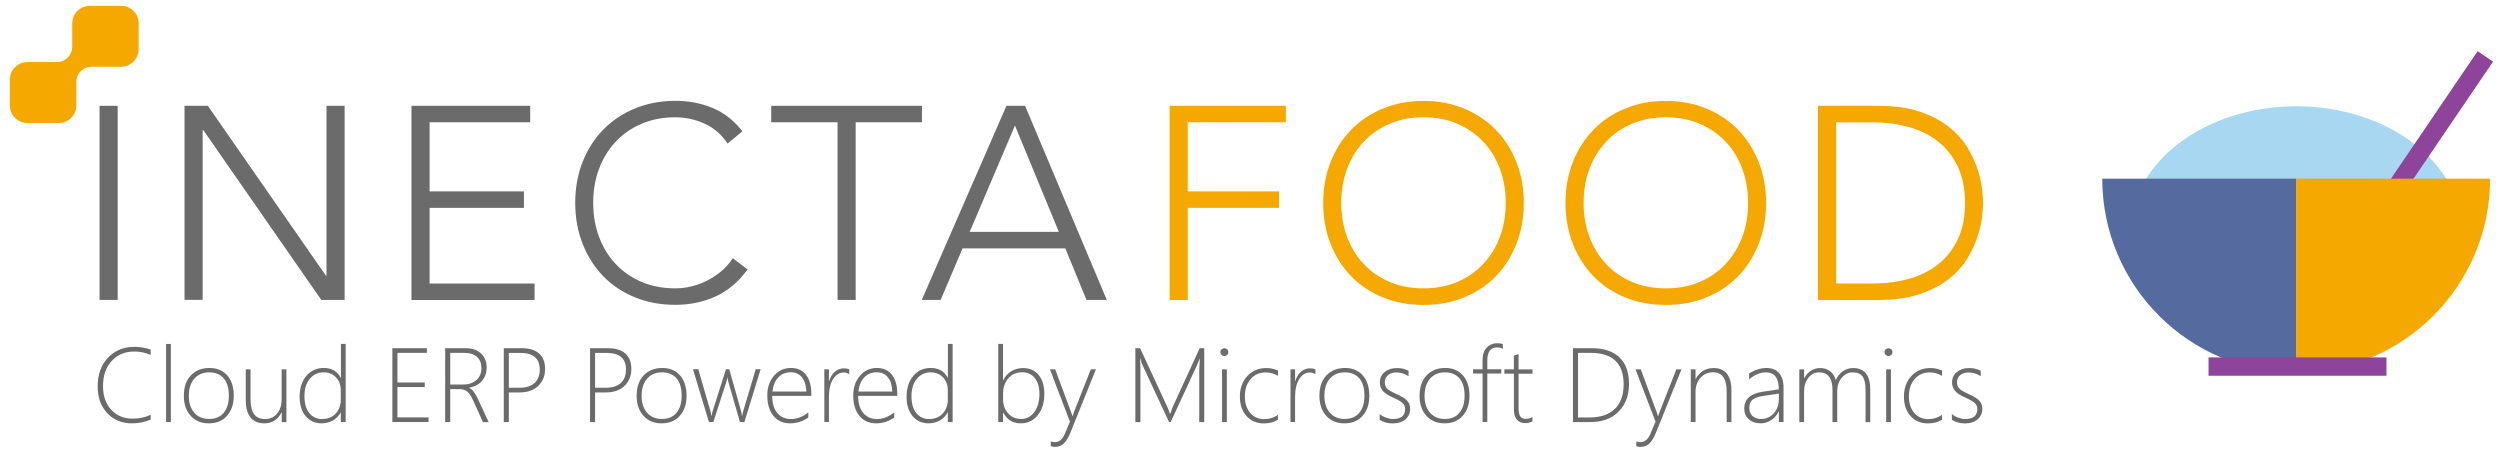 <?xml version="1.0" encoding="utf-8"?>
<!-- Generator: Adobe Illustrator 24.1.0, SVG Export Plug-In . SVG Version: 6.00 Build 0)  -->
<svg version="1.1" id="Layer_1" xmlns="http://www.w3.org/2000/svg" xmlns:xlink="http://www.w3.org/1999/xlink" x="0px" y="0px"
	 viewBox="0 0 331 60" style="enable-background:new 0 0 331 60;" xml:space="preserve">
<style type="text/css">
	.st0{fill:#A7D7F1;}
	.st1{fill:#8D449A;}
	.st2{fill:#F5A800;}
	.st3{fill:#556A9E;}
	.st4{fill:none;stroke:#F5A800;stroke-width:0.318;stroke-miterlimit:10;}
	.st5{fill:#6B6B6B;}
</style>
<ellipse class="st0" cx="304.02" cy="30.83" rx="21.97" ry="16.76"/>
<rect x="319.03" y="4.69" transform="matrix(0.827 0.562 -0.562 0.827 66.835 -176.399)" class="st1" width="2.47" height="31.59"/>
<rect x="278.34" y="23.66" class="st2" width="25.67" height="0"/>
<path class="st3" d="M278.34,23.66v0.01c0.01,14.16,11.48,25.64,25.65,25.66h0.03V23.66H278.34z"/>
<polygon class="st1" points="304.01,23.66 304.01,23.66 329.68,23.66 329.68,23.66 306.29,23.66 "/>
<path class="st2" d="M304.01,49.33h0.03c14.16-0.01,25.64-11.49,25.65-25.66v-0.01h-25.67V49.33z"/>
<rect x="292.41" y="47.32" class="st1" width="23.56" height="2.43"/>
<g>
	<path class="st2" d="M18.21,3.1c0-1.2-0.98-2.17-2.17-2.17h-4.15c-1.2,0-2.17,0.98-2.17,2.17V6.2c0,1.2-0.98,2.17-2.17,2.17H3.63
		c-1.2,0-2.17,0.98-2.17,2.17v3.42c0,1.2,0.98,2.17,2.17,2.17h4.15c1.2,0,2.17-0.98,2.17-2.17v-3.11c0-1.2,0.98-2.17,2.17-2.17h3.91
		c1.2,0,2.17-0.98,2.17-2.17V3.1z"/>
	<path class="st4" d="M18.21,3.1c0-1.2-0.98-2.17-2.17-2.17h-4.15c-1.2,0-2.17,0.98-2.17,2.17V6.2c0,1.2-0.98,2.17-2.17,2.17H3.63
		c-1.2,0-2.17,0.98-2.17,2.17v3.42c0,1.2,0.98,2.17,2.17,2.17h4.15c1.2,0,2.17-0.98,2.17-2.17v-3.11c0-1.2,0.98-2.17,2.17-2.17h3.91
		c1.2,0,2.17-0.98,2.17-2.17V3.1z"/>
</g>
<g>
	<path class="st5" d="M13.18,14.01h2.4v25.7h-2.4V14.01z"/>
	<path class="st5" d="M24.43,14.01h3.09l15.64,22.5h0.07v-22.5h2.4v25.7h-3.09L26.9,17.2h-0.07v22.5h-2.4V14.01z"/>
	<path class="st5" d="M54.48,14.01H70.2v2.18H56.88v9.15h12.49v2.18H56.88v10.02h13.9v2.18h-16.3V14.01z"/>
	<path class="st5" d="M98.98,35.68c-1.23,1.67-2.66,2.87-4.28,3.59c-1.62,0.73-3.38,1.09-5.26,1.09c-1.96,0-3.76-0.33-5.39-1
		c-1.63-0.67-3.03-1.6-4.19-2.8c-1.16-1.2-2.07-2.63-2.72-4.28c-0.65-1.66-0.98-3.47-0.98-5.43s0.33-3.76,0.98-5.41
		c0.65-1.65,1.56-3.07,2.72-4.26c1.16-1.2,2.56-2.14,4.19-2.81c1.63-0.68,3.43-1.02,5.39-1.02c1.74,0,3.37,0.31,4.88,0.93
		c1.51,0.62,2.84,1.65,3.97,3.1l-1.96,1.63c-0.8-1.21-1.82-2.09-3.07-2.65c-1.25-0.56-2.52-0.83-3.83-0.83
		c-1.67,0-3.18,0.29-4.52,0.87c-1.34,0.58-2.49,1.38-3.43,2.4c-0.94,1.02-1.67,2.21-2.18,3.59c-0.51,1.38-0.76,2.87-0.76,4.47
		c0,1.6,0.25,3.09,0.76,4.46c0.51,1.38,1.23,2.58,2.18,3.59c0.94,1.02,2.09,1.82,3.43,2.4c1.34,0.58,2.85,0.87,4.52,0.87
		c0.65,0,1.33-0.08,2.03-0.24c0.7-0.16,1.39-0.4,2.05-0.73c0.67-0.33,1.3-0.74,1.91-1.23c0.6-0.5,1.14-1.09,1.6-1.8L98.98,35.68z"/>
	<path class="st5" d="M110.89,16.19h-8.78v-2.18h19.96v2.18h-8.78v23.52h-2.4V16.19z"/>
	<path class="st5" d="M133.25,14.01h2.47l10.82,25.7h-2.69l-2.8-6.82h-13.61l-2.9,6.82h-2.5L133.25,14.01z M134.38,16.62
		l-5.99,14.08h11.8L134.38,16.62z"/>
</g>
<g>
	<path class="st2" d="M154.86,14.01h15.39v2.18h-12.99v9.15h12.09v2.18h-12.09v12.2h-2.4V14.01z"/>
	<path class="st2" d="M175.19,26.86c0-1.96,0.33-3.76,0.98-5.41c0.65-1.65,1.56-3.07,2.72-4.26c1.16-1.2,2.56-2.14,4.19-2.81
		c1.63-0.68,3.43-1.02,5.39-1.02s3.76,0.34,5.39,1.02c1.63,0.68,3.03,1.62,4.19,2.81c1.16,1.2,2.07,2.62,2.72,4.26
		c0.65,1.65,0.98,3.45,0.98,5.41s-0.33,3.77-0.98,5.43c-0.65,1.66-1.56,3.09-2.72,4.28c-1.16,1.2-2.56,2.13-4.19,2.8
		c-1.63,0.67-3.43,1-5.39,1s-3.76-0.33-5.39-1c-1.63-0.67-3.03-1.6-4.19-2.8c-1.16-1.2-2.07-2.63-2.72-4.28
		C175.51,30.63,175.19,28.82,175.19,26.86z M177.58,26.86c0,1.6,0.25,3.09,0.76,4.46c0.51,1.38,1.23,2.58,2.18,3.59
		c0.94,1.02,2.09,1.82,3.43,2.4c1.34,0.58,2.85,0.87,4.52,0.87c1.67,0,3.18-0.29,4.52-0.87c1.34-0.58,2.49-1.38,3.43-2.4
		c0.94-1.02,1.67-2.21,2.18-3.59c0.51-1.38,0.76-2.87,0.76-4.46c0-1.6-0.25-3.09-0.76-4.47c-0.51-1.38-1.23-2.58-2.18-3.59
		c-0.94-1.02-2.09-1.81-3.43-2.4c-1.34-0.58-2.85-0.87-4.52-0.87c-1.67,0-3.18,0.29-4.52,0.87c-1.34,0.58-2.49,1.38-3.43,2.4
		c-0.94,1.02-1.67,2.21-2.18,3.59C177.84,23.77,177.58,25.26,177.58,26.86z"/>
	<path class="st2" d="M207.27,26.86c0-1.96,0.33-3.76,0.98-5.41c0.65-1.65,1.56-3.07,2.72-4.26c1.16-1.2,2.56-2.14,4.19-2.81
		c1.63-0.68,3.43-1.02,5.39-1.02s3.76,0.34,5.39,1.02c1.63,0.68,3.03,1.62,4.19,2.81c1.16,1.2,2.07,2.62,2.72,4.26
		c0.65,1.65,0.98,3.45,0.98,5.41s-0.33,3.77-0.98,5.43c-0.65,1.66-1.56,3.09-2.72,4.28s-2.56,2.13-4.19,2.8
		c-1.63,0.67-3.43,1-5.39,1s-3.76-0.33-5.39-1c-1.63-0.67-3.03-1.6-4.19-2.8s-2.07-2.63-2.72-4.28
		C207.6,30.63,207.27,28.82,207.27,26.86z M209.67,26.86c0,1.6,0.25,3.09,0.76,4.46c0.51,1.38,1.23,2.58,2.18,3.59
		c0.94,1.02,2.09,1.82,3.43,2.4c1.34,0.58,2.85,0.87,4.52,0.87s3.18-0.29,4.52-0.87c1.34-0.58,2.49-1.38,3.43-2.4
		c0.94-1.02,1.67-2.21,2.18-3.59c0.51-1.38,0.76-2.87,0.76-4.46c0-1.6-0.25-3.09-0.76-4.47c-0.51-1.38-1.23-2.58-2.18-3.59
		c-0.94-1.02-2.09-1.81-3.43-2.4c-1.34-0.58-2.85-0.87-4.52-0.87s-3.18,0.29-4.52,0.87c-1.34,0.58-2.49,1.38-3.43,2.4
		c-0.94,1.02-1.67,2.21-2.18,3.59C209.92,23.77,209.67,25.26,209.67,26.86z"/>
	<path class="st2" d="M240.7,14.01h7.95c2.23,0,4.11,0.27,5.66,0.82c1.55,0.54,2.84,1.24,3.87,2.09c1.03,0.85,1.84,1.78,2.43,2.81
		c0.59,1.03,1.03,2.01,1.31,2.96c0.28,0.94,0.45,1.8,0.53,2.56c0.07,0.76,0.11,1.3,0.11,1.62c0,0.31-0.04,0.85-0.11,1.61
		c-0.07,0.76-0.25,1.62-0.53,2.56c-0.28,0.94-0.71,1.93-1.31,2.96c-0.59,1.03-1.4,1.97-2.43,2.81c-1.03,0.85-2.32,1.54-3.87,2.09
		c-1.55,0.54-3.44,0.82-5.66,0.82h-7.95V14.01z M243.1,37.53h4.94c1.69,0,3.28-0.21,4.76-0.63c1.48-0.42,2.76-1.07,3.85-1.94
		c1.09-0.87,1.95-1.98,2.58-3.32c0.63-1.34,0.94-2.93,0.94-4.77c0-1.84-0.32-3.43-0.94-4.77c-0.63-1.34-1.49-2.45-2.58-3.32
		c-1.09-0.87-2.37-1.52-3.85-1.94c-1.48-0.42-3.06-0.64-4.76-0.64h-4.94V37.53z"/>
</g>
<g>
	<g>
		<path class="st5" d="M19.95,55.56c-0.79,0.33-1.62,0.49-2.48,0.49c-1.34,0-2.43-0.45-3.27-1.35c-0.84-0.9-1.27-2.07-1.27-3.52
			c0-1.59,0.46-2.86,1.37-3.82c0.91-0.96,2.08-1.44,3.49-1.44c0.75,0,1.47,0.12,2.16,0.36v0.72c-0.69-0.31-1.41-0.46-2.17-0.46
			c-1.23,0-2.23,0.42-2.99,1.25c-0.77,0.83-1.15,1.94-1.15,3.32c0,1.33,0.37,2.38,1.1,3.16c0.73,0.77,1.67,1.16,2.79,1.16
			c0.9,0,1.71-0.17,2.42-0.52V55.56z"/>
		<path class="st5" d="M21.99,55.88V45.54h0.63v10.34H21.99z"/>
		<path class="st5" d="M27.65,56.05c-1.02,0-1.82-0.34-2.42-1.01c-0.59-0.67-0.89-1.54-0.89-2.62c0-1.16,0.31-2.07,0.93-2.72
			c0.62-0.65,1.44-0.98,2.45-0.98c1,0,1.78,0.32,2.36,0.98c0.58,0.65,0.87,1.55,0.87,2.7c0,1.09-0.29,1.97-0.88,2.64
			C29.48,55.72,28.68,56.05,27.65,56.05z M27.7,49.3c-0.82,0-1.48,0.28-1.97,0.83C25.24,50.69,25,51.46,25,52.44
			c0,0.91,0.24,1.65,0.72,2.2c0.48,0.55,1.13,0.83,1.96,0.83c0.84,0,1.49-0.27,1.94-0.82c0.46-0.55,0.68-1.3,0.68-2.27
			c0-1-0.23-1.76-0.68-2.29C29.17,49.57,28.53,49.3,27.7,49.3z"/>
		<path class="st5" d="M37.3,55.88v-1.27h-0.03c-0.49,0.96-1.24,1.44-2.25,1.44c-1.65,0-2.48-1.04-2.48-3.12V48.9h0.63v3.88
			c0,0.95,0.16,1.63,0.47,2.06c0.31,0.43,0.8,0.64,1.47,0.64c0.65,0,1.18-0.24,1.58-0.72c0.4-0.48,0.6-1.11,0.6-1.91V48.9h0.63v6.99
			H37.3z"/>
		<path class="st5" d="M45.12,55.88v-1.27H45.1c-0.23,0.44-0.56,0.79-1.01,1.05c-0.45,0.26-0.95,0.39-1.51,0.39
			c-0.86,0-1.56-0.31-2.1-0.94c-0.54-0.63-0.81-1.49-0.81-2.6c0-1.13,0.3-2.04,0.89-2.74c0.59-0.7,1.36-1.05,2.31-1.05
			c1.05,0,1.79,0.43,2.24,1.29h0.03v-4.47h0.63v10.34H45.12z M45.12,51.63c0-0.65-0.21-1.2-0.62-1.65
			c-0.41-0.45-0.97-0.68-1.66-0.68c-0.73,0-1.34,0.28-1.81,0.84c-0.48,0.56-0.72,1.33-0.72,2.32c0,0.96,0.22,1.71,0.64,2.23
			c0.43,0.52,0.98,0.79,1.66,0.79c0.8,0,1.41-0.25,1.85-0.74c0.44-0.49,0.66-1.09,0.66-1.8V51.63z"/>
		<path class="st5" d="M51.95,55.88V46.1h4.57v0.62h-3.9v3.92h3.62v0.61h-3.62v4.01h4.12v0.61H51.95z"/>
		<path class="st5" d="M63.94,55.88l-1.3-2.87c-0.27-0.59-0.54-0.99-0.81-1.19c-0.27-0.2-0.6-0.3-1.01-0.3h-1.21v4.36h-0.67V46.1
			h2.71c0.86,0,1.54,0.23,2.04,0.7s0.74,1.08,0.74,1.85c0,0.7-0.2,1.29-0.61,1.77c-0.4,0.47-0.97,0.78-1.7,0.91v0.03
			c0.39,0.15,0.76,0.63,1.13,1.41l1.45,3.12H63.94z M59.61,46.72v4.19h1.69c0.75,0,1.34-0.2,1.78-0.59
			c0.44-0.39,0.66-0.93,0.66-1.61c0-0.62-0.2-1.11-0.59-1.46c-0.4-0.35-0.96-0.53-1.7-0.53H59.61z"/>
		<path class="st5" d="M67.37,51.96v3.92h-0.67V46.1h2.36c1,0,1.77,0.23,2.31,0.7s0.8,1.15,0.8,2.04c0,0.91-0.3,1.66-0.89,2.24
			c-0.59,0.58-1.42,0.88-2.49,0.88H67.37z M67.37,46.72v4.62h1.39c0.88,0,1.55-0.21,2.01-0.63c0.46-0.42,0.69-1.02,0.69-1.78
			c0-1.47-0.84-2.2-2.53-2.2H67.37z"/>
		<path class="st5" d="M78.79,51.96v3.92h-0.67V46.1h2.36c1,0,1.77,0.23,2.31,0.7c0.53,0.47,0.8,1.15,0.8,2.04
			c0,0.91-0.3,1.66-0.89,2.24c-0.59,0.58-1.42,0.88-2.49,0.88H78.79z M78.79,46.72v4.62h1.39c0.88,0,1.55-0.21,2.01-0.63
			c0.46-0.42,0.69-1.02,0.69-1.78c0-1.47-0.84-2.2-2.53-2.2H78.79z"/>
		<path class="st5" d="M87.6,56.05c-1.02,0-1.82-0.34-2.42-1.01c-0.59-0.67-0.89-1.54-0.89-2.62c0-1.16,0.31-2.07,0.93-2.72
			c0.62-0.65,1.44-0.98,2.45-0.98c1,0,1.78,0.32,2.36,0.98c0.58,0.65,0.87,1.55,0.87,2.7c0,1.09-0.29,1.97-0.88,2.64
			C89.43,55.72,88.62,56.05,87.6,56.05z M87.65,49.3c-0.82,0-1.48,0.28-1.97,0.83s-0.73,1.33-0.73,2.31c0,0.91,0.24,1.65,0.72,2.2
			c0.48,0.55,1.13,0.83,1.96,0.83c0.84,0,1.49-0.27,1.94-0.82c0.46-0.55,0.68-1.3,0.68-2.27c0-1-0.23-1.76-0.68-2.29
			C89.12,49.57,88.48,49.3,87.65,49.3z"/>
		<path class="st5" d="M98.56,55.88h-0.59l-1.52-5.27c-0.04-0.15-0.08-0.34-0.11-0.59H96.3c-0.01,0.1-0.05,0.3-0.14,0.57l-1.71,5.28
			h-0.59l-2.11-6.99h0.7l1.62,5.57c0.04,0.15,0.07,0.34,0.1,0.59h0.05c0.01-0.13,0.05-0.33,0.13-0.59l1.77-5.57h0.43l1.58,5.57
			c0.04,0.13,0.07,0.33,0.1,0.59h0.05c0-0.13,0.04-0.33,0.12-0.59l1.66-5.57h0.65L98.56,55.88z"/>
		<path class="st5" d="M102.24,52.42c0,0.96,0.22,1.71,0.67,2.25c0.44,0.54,1.05,0.81,1.82,0.81c0.78,0,1.55-0.29,2.29-0.87v0.67
			c-0.72,0.51-1.53,0.77-2.42,0.77c-0.9,0-1.63-0.32-2.18-0.97c-0.55-0.65-0.83-1.56-0.83-2.74c0-1.02,0.29-1.88,0.87-2.57
			c0.58-0.7,1.33-1.05,2.26-1.05c0.87,0,1.53,0.3,2,0.91s0.7,1.44,0.7,2.5v0.28H102.24z M106.76,51.84
			c-0.03-0.8-0.22-1.43-0.58-1.88c-0.36-0.45-0.85-0.67-1.49-0.67c-0.66,0-1.2,0.22-1.63,0.66c-0.43,0.44-0.69,1.07-0.79,1.89
			H106.76z"/>
		<path class="st5" d="M112.44,49.55c-0.21-0.15-0.45-0.23-0.74-0.23c-0.55,0-1.01,0.28-1.39,0.85c-0.37,0.57-0.56,1.38-0.56,2.42
			v3.28h-0.61V48.9h0.61v1.55h0.03c0.16-0.53,0.41-0.95,0.76-1.24c0.35-0.3,0.75-0.44,1.2-0.44c0.26,0,0.49,0.04,0.7,0.12V49.55z"/>
		<path class="st5" d="M113.62,52.42c0,0.96,0.22,1.71,0.67,2.25c0.44,0.54,1.05,0.81,1.82,0.81c0.78,0,1.55-0.29,2.29-0.87v0.67
			c-0.72,0.51-1.53,0.77-2.42,0.77c-0.9,0-1.63-0.32-2.18-0.97c-0.55-0.65-0.83-1.56-0.83-2.74c0-1.02,0.29-1.88,0.87-2.57
			c0.58-0.7,1.33-1.05,2.26-1.05c0.87,0,1.53,0.3,2,0.91s0.7,1.44,0.7,2.5v0.28H113.62z M118.14,51.84
			c-0.03-0.8-0.22-1.43-0.58-1.88c-0.36-0.45-0.85-0.67-1.49-0.67c-0.66,0-1.2,0.22-1.63,0.66c-0.43,0.44-0.69,1.07-0.79,1.89
			H118.14z"/>
		<path class="st5" d="M125.49,55.88v-1.27h-0.03c-0.23,0.44-0.56,0.79-1.01,1.05c-0.45,0.26-0.95,0.39-1.51,0.39
			c-0.86,0-1.56-0.31-2.1-0.94c-0.54-0.63-0.81-1.49-0.81-2.6c0-1.13,0.3-2.04,0.89-2.74c0.59-0.7,1.36-1.05,2.31-1.05
			c1.05,0,1.79,0.43,2.24,1.29h0.03v-4.47h0.63v10.34H125.49z M125.49,51.63c0-0.65-0.21-1.2-0.62-1.65
			c-0.41-0.45-0.97-0.68-1.66-0.68c-0.73,0-1.34,0.28-1.81,0.84c-0.48,0.56-0.72,1.33-0.72,2.32c0,0.96,0.22,1.71,0.64,2.23
			c0.43,0.52,0.98,0.79,1.66,0.79c0.8,0,1.41-0.25,1.85-0.74c0.44-0.49,0.66-1.09,0.66-1.8V51.63z"/>
		<path class="st5" d="M132.83,54.64h-0.03v1.24h-0.63V45.54h0.63v4.8h0.03c0.25-0.51,0.61-0.91,1.07-1.19
			c0.47-0.28,0.98-0.42,1.54-0.42c0.89,0,1.58,0.31,2.08,0.92c0.5,0.61,0.75,1.44,0.75,2.49c0,1.17-0.29,2.11-0.87,2.83
			c-0.58,0.72-1.33,1.08-2.25,1.08C134.11,56.05,133.33,55.58,132.83,54.64z M132.81,52.04v0.88c0,0.7,0.22,1.3,0.66,1.8
			c0.44,0.5,1.02,0.75,1.74,0.75c0.71,0,1.29-0.31,1.74-0.92c0.45-0.61,0.67-1.42,0.67-2.41c0-0.87-0.2-1.57-0.61-2.08
			c-0.41-0.51-0.96-0.77-1.64-0.77c-0.81,0-1.44,0.27-1.89,0.82C133.03,50.66,132.81,51.31,132.81,52.04z"/>
		<path class="st5" d="M141.71,57.31c-0.25,0.63-0.54,1.09-0.85,1.4c-0.31,0.3-0.71,0.46-1.19,0.46c-0.2,0-0.39-0.03-0.55-0.1v-0.63
			c0.16,0.06,0.35,0.1,0.57,0.1c0.56,0,1-0.39,1.32-1.16l0.65-1.55l-2.65-6.93h0.7l2.11,5.69c0.05,0.12,0.08,0.22,0.1,0.28
			c0.02,0.09,0.04,0.16,0.06,0.23h0.03l0.16-0.47l2.25-5.73h0.68L141.71,57.31z"/>
		<path class="st5" d="M158.78,55.88v-6.94c0-0.17,0.03-0.65,0.08-1.44h-0.03c-0.14,0.37-0.26,0.65-0.35,0.85l-3.48,7.53h-0.22
			l-3.49-7.49c-0.11-0.24-0.22-0.55-0.32-0.92h-0.03c0.03,0.44,0.05,0.87,0.05,1.3v7.11h-0.67V46.1h0.63l3.65,7.88
			c0.02,0.05,0.05,0.11,0.07,0.18c0.03,0.08,0.06,0.15,0.09,0.23c0.05,0.12,0.09,0.25,0.14,0.4h0.04l0.08-0.22
			c0-0.02,0.08-0.23,0.23-0.65l3.59-7.82h0.6v9.78H158.78z"/>
		<path class="st5" d="M162.1,47.14c-0.14,0-0.26-0.05-0.36-0.15c-0.1-0.1-0.16-0.23-0.16-0.38c0-0.15,0.05-0.27,0.16-0.36
			c0.11-0.09,0.23-0.14,0.36-0.14c0.14,0,0.27,0.05,0.37,0.14c0.11,0.09,0.16,0.21,0.16,0.37c0,0.15-0.05,0.27-0.16,0.38
			C162.37,47.09,162.25,47.14,162.1,47.14z M161.8,55.88V48.9h0.63v6.99H161.8z"/>
		<path class="st5" d="M169.19,55.58c-0.52,0.32-1.14,0.48-1.86,0.48c-0.95,0-1.72-0.33-2.3-0.98c-0.58-0.65-0.87-1.51-0.87-2.56
			c0-1.11,0.33-2.02,0.98-2.73c0.66-0.71,1.5-1.06,2.52-1.06c0.53,0,1.05,0.11,1.55,0.33v0.71c-0.5-0.31-1.05-0.46-1.64-0.46
			c-0.82,0-1.48,0.29-1.99,0.88c-0.51,0.59-0.76,1.35-0.76,2.29c0,0.9,0.23,1.63,0.7,2.18c0.47,0.55,1.08,0.83,1.85,0.83
			c0.7,0,1.31-0.19,1.83-0.56V55.58z"/>
		<path class="st5" d="M174.16,49.55c-0.21-0.15-0.45-0.23-0.74-0.23c-0.55,0-1.01,0.28-1.39,0.85c-0.37,0.57-0.56,1.38-0.56,2.42
			v3.28h-0.61V48.9h0.61v1.55h0.03c0.16-0.53,0.41-0.95,0.76-1.24c0.35-0.3,0.75-0.44,1.2-0.44c0.26,0,0.49,0.04,0.7,0.12V49.55z"/>
		<path class="st5" d="M178,56.05c-1.02,0-1.82-0.34-2.42-1.01c-0.59-0.67-0.89-1.54-0.89-2.62c0-1.16,0.31-2.07,0.93-2.72
			c0.62-0.65,1.44-0.98,2.45-0.98c1,0,1.78,0.32,2.36,0.98c0.58,0.65,0.87,1.55,0.87,2.7c0,1.09-0.29,1.97-0.88,2.64
			C179.83,55.72,179.02,56.05,178,56.05z M178.05,49.3c-0.82,0-1.48,0.28-1.97,0.83s-0.73,1.33-0.73,2.31c0,0.91,0.24,1.65,0.72,2.2
			c0.48,0.55,1.13,0.83,1.96,0.83c0.84,0,1.49-0.27,1.94-0.82c0.46-0.55,0.68-1.3,0.68-2.27c0-1-0.23-1.76-0.68-2.29
			C179.51,49.57,178.87,49.3,178.05,49.3z"/>
		<path class="st5" d="M182.67,55.58v-0.76c0.24,0.2,0.52,0.37,0.86,0.48c0.34,0.12,0.63,0.18,0.87,0.18c1.1,0,1.64-0.45,1.64-1.34
			c0-0.31-0.12-0.57-0.36-0.79c-0.24-0.22-0.63-0.44-1.17-0.68c-0.67-0.29-1.14-0.59-1.41-0.9c-0.27-0.31-0.41-0.69-0.41-1.14
			c0-0.57,0.22-1.03,0.65-1.38c0.43-0.35,0.97-0.52,1.61-0.52c0.6,0,1.11,0.12,1.54,0.37v0.71c-0.52-0.34-1.06-0.5-1.61-0.5
			c-0.46,0-0.83,0.12-1.11,0.36c-0.28,0.24-0.42,0.55-0.42,0.93c0,0.33,0.09,0.6,0.27,0.81c0.18,0.21,0.57,0.44,1.17,0.71
			c0.73,0.33,1.23,0.63,1.5,0.91c0.27,0.28,0.41,0.65,0.41,1.12c0,0.55-0.21,1.01-0.62,1.37c-0.42,0.36-0.99,0.54-1.72,0.54
			C183.68,56.05,183.12,55.89,182.67,55.58z"/>
		<path class="st5" d="M191.26,56.05c-1.02,0-1.82-0.34-2.42-1.01c-0.59-0.67-0.89-1.54-0.89-2.62c0-1.16,0.31-2.07,0.93-2.72
			c0.62-0.65,1.44-0.98,2.45-0.98c1,0,1.78,0.32,2.36,0.98c0.58,0.65,0.87,1.55,0.87,2.7c0,1.09-0.29,1.97-0.88,2.64
			C193.09,55.72,192.28,56.05,191.26,56.05z M191.31,49.3c-0.82,0-1.48,0.28-1.97,0.83s-0.73,1.33-0.73,2.31
			c0,0.91,0.24,1.65,0.72,2.2c0.48,0.55,1.13,0.83,1.96,0.83c0.84,0,1.49-0.27,1.94-0.82c0.46-0.55,0.68-1.3,0.68-2.27
			c0-1-0.23-1.76-0.68-2.29C192.77,49.57,192.13,49.3,191.31,49.3z"/>
		<path class="st5" d="M198.97,46.2c-0.17-0.13-0.42-0.2-0.76-0.2c-0.86,0-1.29,0.58-1.29,1.73v1.16h1.85v0.57h-1.85v6.41h-0.63
			v-6.41h-1.26V48.9h1.26v-1.21c0-0.74,0.19-1.3,0.56-1.68c0.37-0.38,0.83-0.57,1.39-0.57c0.3,0,0.54,0.04,0.74,0.13V46.2z"/>
		<path class="st5" d="M202.91,55.79c-0.33,0.15-0.63,0.23-0.92,0.23c-1.03,0-1.55-0.62-1.55-1.86v-4.69h-1.26V48.9h1.26v-1.81
			c0.1-0.04,0.2-0.07,0.31-0.11c0.11-0.03,0.21-0.07,0.31-0.1v2.03h1.84v0.57h-1.84v4.61c0,0.48,0.08,0.83,0.23,1.05
			c0.15,0.22,0.41,0.32,0.77,0.32c0.26,0,0.54-0.08,0.84-0.25V55.79z"/>
		<path class="st5" d="M208.26,55.88V46.1h2.45c1.62,0,2.86,0.4,3.7,1.21c0.85,0.81,1.27,1.99,1.27,3.54c0,1.49-0.45,2.7-1.36,3.63
			c-0.91,0.93-2.16,1.4-3.76,1.4H208.26z M208.93,46.72v8.55h1.53c1.45,0,2.56-0.38,3.34-1.13c0.78-0.75,1.17-1.84,1.17-3.26
			c0-2.77-1.46-4.16-4.37-4.16H208.93z"/>
		<path class="st5" d="M219.24,57.31c-0.25,0.63-0.54,1.09-0.85,1.4c-0.31,0.3-0.71,0.46-1.19,0.46c-0.21,0-0.39-0.03-0.55-0.1
			v-0.63c0.16,0.06,0.35,0.1,0.57,0.1c0.56,0,1-0.39,1.32-1.16l0.65-1.55l-2.65-6.93h0.7l2.11,5.69c0.05,0.12,0.08,0.22,0.1,0.28
			c0.02,0.09,0.04,0.16,0.06,0.23h0.03l0.16-0.47l2.25-5.73h0.68L219.24,57.31z"/>
		<path class="st5" d="M228.61,55.88v-4.07c0-1.68-0.6-2.52-1.81-2.52c-0.67,0-1.23,0.25-1.66,0.74c-0.43,0.49-0.65,1.1-0.65,1.83
			v4.01h-0.63V48.9h0.63v1.27h0.03c0.51-0.96,1.3-1.44,2.39-1.44c0.75,0,1.33,0.25,1.73,0.75c0.4,0.5,0.6,1.22,0.6,2.15v4.25H228.61
			z"/>
		<path class="st5" d="M235.52,55.88v-1.4h-0.03c-0.22,0.48-0.55,0.86-0.97,1.14c-0.43,0.28-0.9,0.43-1.42,0.43
			c-0.66,0-1.19-0.19-1.58-0.56c-0.39-0.37-0.58-0.84-0.58-1.41c0-1.22,0.81-1.96,2.42-2.21l2.15-0.32c0-1.5-0.56-2.25-1.69-2.25
			c-0.77,0-1.52,0.31-2.24,0.93v-0.76c0.26-0.2,0.61-0.38,1.05-0.53c0.44-0.15,0.86-0.22,1.25-0.22c0.72,0,1.27,0.22,1.67,0.67
			c0.39,0.45,0.59,1.09,0.59,1.94v4.54H235.52z M233.59,52.4c-0.73,0.1-1.25,0.27-1.54,0.51c-0.3,0.23-0.44,0.62-0.44,1.14
			c0,0.41,0.14,0.75,0.41,1.02c0.28,0.27,0.66,0.4,1.15,0.4c0.67,0,1.23-0.25,1.68-0.75c0.45-0.5,0.67-1.14,0.67-1.93v-0.68
			L233.59,52.4z"/>
		<path class="st5" d="M247,55.88v-4.2c0-0.88-0.14-1.49-0.41-1.85c-0.28-0.35-0.71-0.53-1.31-0.53c-0.55,0-1.03,0.24-1.43,0.71
			c-0.4,0.47-0.6,1.07-0.6,1.78v4.09h-0.63v-4.25c0-1.56-0.59-2.33-1.77-2.33c-0.57,0-1.04,0.24-1.42,0.71
			c-0.38,0.48-0.57,1.09-0.57,1.85v4.02h-0.63V48.9h0.63v1.16h0.03c0.49-0.89,1.2-1.33,2.13-1.33c0.51,0,0.94,0.15,1.31,0.44
			c0.36,0.29,0.61,0.68,0.73,1.16c0.22-0.5,0.53-0.9,0.94-1.18c0.41-0.28,0.85-0.42,1.33-0.42c1.53,0,2.29,0.95,2.29,2.84v4.32H247z
			"/>
		<path class="st5" d="M250.03,47.14c-0.14,0-0.26-0.05-0.36-0.15c-0.11-0.1-0.16-0.23-0.16-0.38c0-0.15,0.05-0.27,0.16-0.36
			c0.11-0.09,0.23-0.14,0.36-0.14c0.14,0,0.26,0.05,0.37,0.14c0.11,0.09,0.16,0.21,0.16,0.37c0,0.15-0.05,0.27-0.16,0.38
			C250.3,47.09,250.18,47.14,250.03,47.14z M249.73,55.88V48.9h0.63v6.99H249.73z"/>
		<path class="st5" d="M257.11,55.58c-0.52,0.32-1.14,0.48-1.86,0.48c-0.95,0-1.72-0.33-2.3-0.98c-0.58-0.65-0.87-1.51-0.87-2.56
			c0-1.11,0.33-2.02,0.98-2.73c0.65-0.71,1.5-1.06,2.52-1.06c0.53,0,1.05,0.11,1.55,0.33v0.71c-0.5-0.31-1.05-0.46-1.64-0.46
			c-0.82,0-1.48,0.29-1.99,0.88c-0.51,0.59-0.76,1.35-0.76,2.29c0,0.9,0.23,1.63,0.7,2.18c0.47,0.55,1.08,0.83,1.85,0.83
			c0.7,0,1.31-0.19,1.83-0.56V55.58z"/>
		<path class="st5" d="M258.43,55.58v-0.76c0.24,0.2,0.52,0.37,0.86,0.48c0.34,0.12,0.63,0.18,0.87,0.18c1.1,0,1.64-0.45,1.64-1.34
			c0-0.31-0.12-0.57-0.36-0.79c-0.24-0.22-0.63-0.44-1.17-0.68c-0.67-0.29-1.14-0.59-1.41-0.9c-0.27-0.31-0.41-0.69-0.41-1.14
			c0-0.57,0.22-1.03,0.65-1.38c0.43-0.35,0.97-0.52,1.61-0.52c0.6,0,1.11,0.12,1.54,0.37v0.71c-0.52-0.34-1.05-0.5-1.61-0.5
			c-0.46,0-0.83,0.12-1.11,0.36c-0.28,0.24-0.42,0.55-0.42,0.93c0,0.33,0.09,0.6,0.27,0.81c0.18,0.21,0.57,0.44,1.17,0.71
			c0.73,0.33,1.23,0.63,1.5,0.91c0.27,0.28,0.41,0.65,0.41,1.12c0,0.55-0.21,1.01-0.62,1.37c-0.42,0.36-0.99,0.54-1.72,0.54
			C259.44,56.05,258.88,55.89,258.43,55.58z"/>
	</g>
</g>
</svg>
